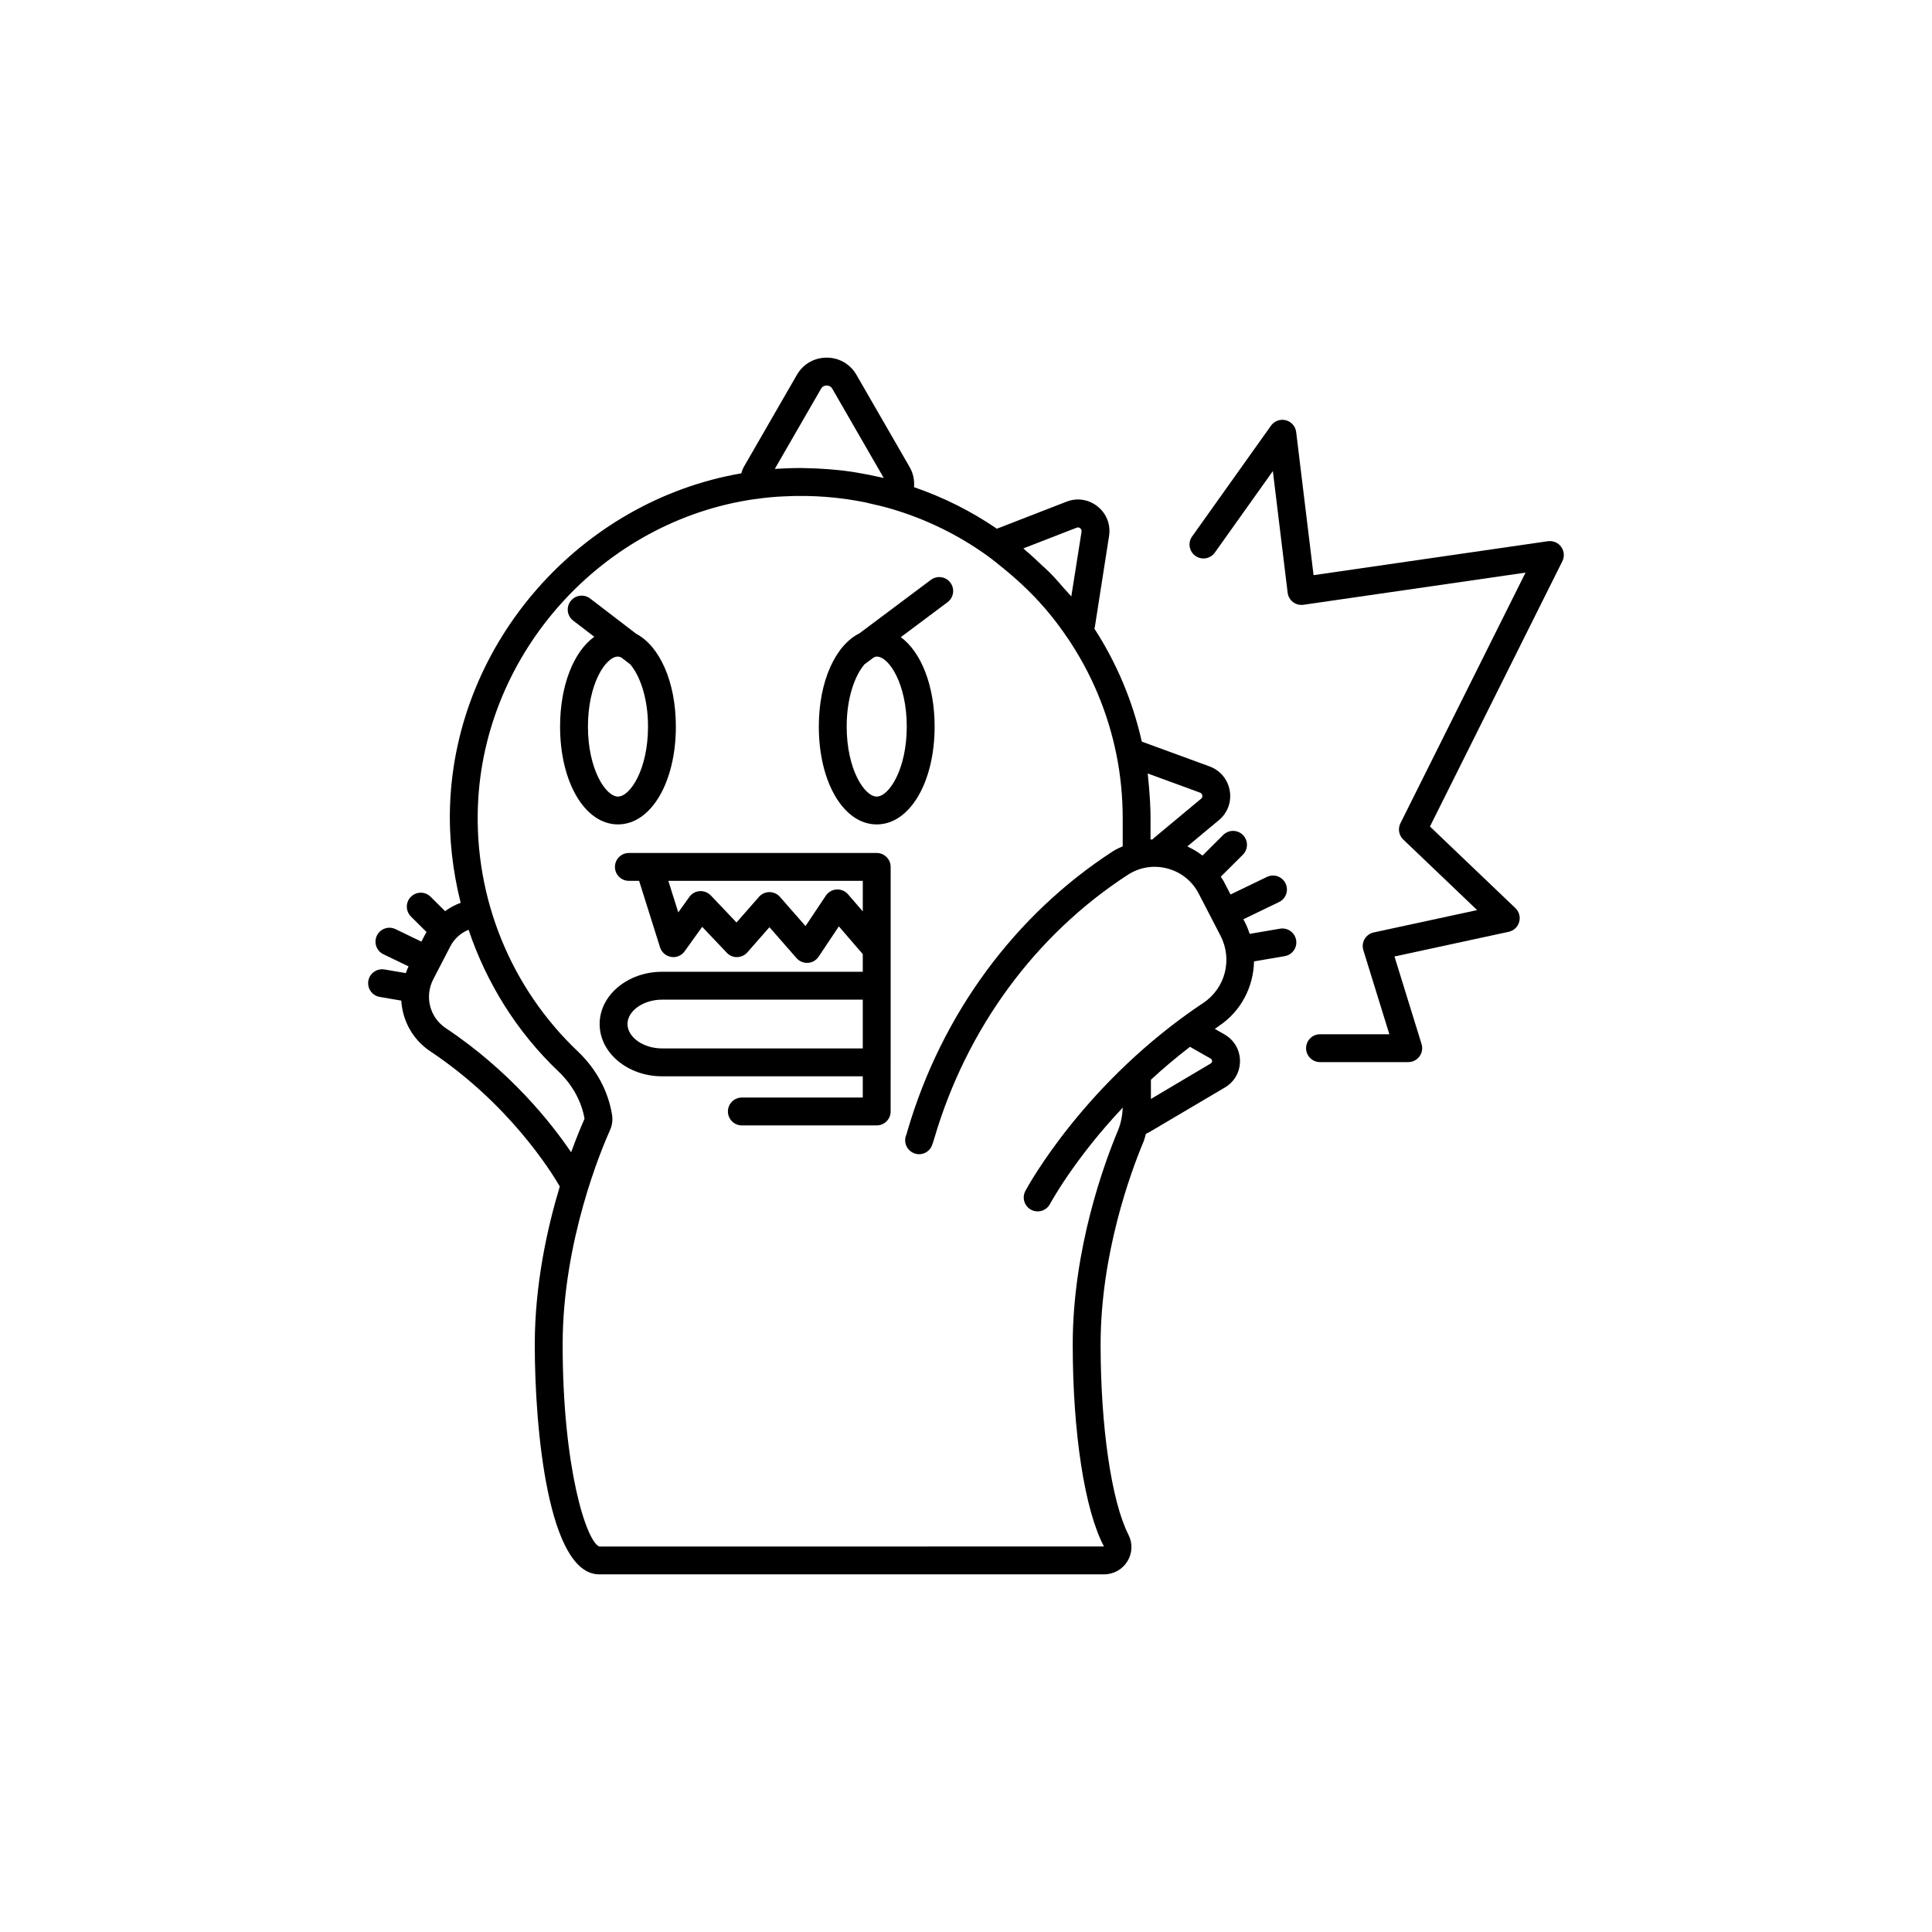<?xml version="1.0" encoding="UTF-8"?>
<!-- Uploaded to: SVG Repo, www.svgrepo.com, Generator: SVG Repo Mixer Tools -->
<svg fill="#000000" width="800px" height="800px" version="1.1" viewBox="144 144 512 512" xmlns="http://www.w3.org/2000/svg">
 <g>
  <path d="m483.22 390.11-8.039 1.375c-0.336-0.98-0.688-1.957-1.176-2.902l-0.5-0.969 9.457-4.562c1.836-0.883 2.606-3.098 1.723-4.934-0.883-1.832-3.07-2.621-4.934-1.723l-9.645 4.652-1.891-3.652c-0.195-0.379-0.48-0.691-0.699-1.059l5.859-5.832c1.441-1.438 1.453-3.773 0.008-5.223-1.438-1.445-3.773-1.445-5.223-0.008l-5.488 5.465c-1.23-0.969-2.59-1.758-4.016-2.426l8.367-6.969c2.297-1.91 3.375-4.809 2.879-7.766-0.5-2.981-2.484-5.394-5.336-6.461l-17.98-6.586c-2.406-10.699-6.621-20.754-12.566-29.945 0.047-0.203 0.133-0.379 0.152-0.594l3.746-23.969v-0.02c0.457-3-0.688-5.918-3.059-7.801-2.356-1.875-5.438-2.352-8.23-1.246l-18.445 7.16c-6.789-4.648-14.156-8.328-21.957-11.012 0.16-1.797-0.195-3.641-1.16-5.32l-14.09-24.438c-1.645-2.856-4.594-4.566-7.898-4.566-3.309 0-6.258 1.711-7.898 4.566l-14.109 24.473c-0.293 0.516-0.434 1.074-0.617 1.621-42.551 7.316-75.547 44.559-77.18 87.828-0.34 8.848 0.703 17.57 2.805 25.988-1.488 0.531-2.856 1.297-4.125 2.211l-3.84-3.82c-1.445-1.438-3.777-1.422-5.227 0.016-1.438 1.445-1.43 3.785 0.016 5.227l4.144 4.121c-0.066 0.125-0.172 0.219-0.238 0.344l-1.133 2.184-6.867-3.312c-1.852-0.891-4.047-0.105-4.934 1.723-0.883 1.84-0.117 4.047 1.723 4.934l6.68 3.219-0.016 0.031c-0.297 0.57-0.48 1.164-0.711 1.75l-5.672-0.973c-2.016-0.309-3.918 1.004-4.266 3.016-0.348 2.008 1.004 3.918 3.016 4.266l5.719 0.98c0.309 5.277 2.992 10.309 7.672 13.426 20.832 13.883 31.969 31.75 34.332 35.82-3.34 11.074-6.633 25.996-6.633 41.91 0 22.613 3.578 60.891 17.082 60.891h133.77c2.559 0 4.879-1.297 6.211-3.473 1.316-2.148 1.418-4.769 0.273-7.019-4.484-8.797-7.383-28.586-7.383-50.406 0-24.016 7.953-45.598 11.371-53.762 0.285-0.68 0.418-1.398 0.641-2.094 0.305-0.137 0.613-0.277 0.848-0.41l20.012-11.82c2.559-1.48 4.078-4.121 4.066-7.066-0.008-2.957-1.562-5.598-4.148-7.066l-2.527-1.441c0.363-0.25 0.703-0.508 1.074-0.754 5.93-3.949 9.184-10.426 9.32-17.133l8.141-1.391c2.008-0.34 3.359-2.25 3.019-4.258-0.348-2.012-2.281-3.367-4.266-3.016zm-21.219-36.062c0.461 0.172 0.586 0.547 0.621 0.758 0.043 0.242 0.02 0.582-0.316 0.859l-12.645 10.531c-0.086 0.074-0.125 0.176-0.207 0.254-0.184 0.004-0.367 0.02-0.551 0.031v-5.578c0-0.008 0.004-0.016 0.004-0.023 0-2.766-0.168-5.519-0.406-8.266-0.051-0.594-0.105-1.184-0.168-1.773-0.066-0.621-0.098-1.25-0.18-1.867zm-32.68-70.203c0.43-0.172 0.746-0.016 0.941 0.141 0.203 0.164 0.43 0.453 0.359 0.918l-2.715 17.152c-0.543-0.664-1.168-1.266-1.73-1.914-1.273-1.465-2.539-2.934-3.906-4.32-0.836-0.848-1.738-1.629-2.606-2.441-1.262-1.188-2.519-2.379-3.856-3.5-0.211-0.176-0.395-0.375-0.605-0.551zm-67.742-36.816c0.434-0.754 1.125-0.867 1.5-0.867 0.371 0 1.062 0.109 1.5 0.875l13.625 23.633c-0.668-0.164-1.344-0.281-2.012-0.43-0.707-0.156-1.414-0.312-2.129-0.453-2.09-0.41-4.191-0.766-6.305-1.031-0.383-0.047-0.762-0.086-1.145-0.129-2.086-0.234-4.176-0.383-6.277-0.477-0.652-0.027-1.305-0.043-1.961-0.059-0.707-0.016-1.414-0.062-2.125-0.062-1.582 0-3.172 0.039-4.758 0.121-0.734 0.027-1.457 0.07-2.164 0.121zm-99.465 169.42c-4.234-2.82-5.652-8.379-3.297-12.922l4.547-8.773c1.043-2.016 2.766-3.516 4.812-4.359 4.773 14.148 12.828 27.133 23.898 37.625 3.66 3.5 6.086 7.977 6.832 12.48-0.625 1.387-1.965 4.504-3.551 8.859-5.359-7.891-16.199-21.551-33.242-32.91zm202.69 8.07c0.273 0.152 0.418 0.379 0.418 0.672 0 0.285-0.129 0.504-0.414 0.668l-15.801 9.375-0.004-5.09c3.16-2.922 6.613-5.852 10.359-8.727zm-1.898-14.754c-31.352 20.898-46.395 48.406-47.156 49.812-0.02 0.039-0.039 0.078-0.059 0.117-0.902 1.809-0.184 4.004 1.621 4.934 0.539 0.273 1.109 0.402 1.68 0.402 1.332 0 2.613-0.715 3.273-1.973 0.094-0.176 6.367-11.832 19.277-25.531-0.098 2.141-0.496 4.223-1.312 6.176-3.59 8.578-11.945 31.262-11.945 56.617 0 23.254 3.141 43.852 8.281 53.512l-133.73 0.02c-3.394-1.23-9.727-20.695-9.727-53.531 0-27.57 10.445-52.141 12.531-56.781 0.59-1.297 0.789-2.715 0.562-4.09-1.016-6.301-4.133-12.102-9.031-16.777-17.797-16.867-27.461-40.602-26.516-65.121 1.543-40.652 33.121-75.602 73.492-81.301 0.023-0.004 0.047 0.008 0.07 0.004 0.094-0.016 0.203-0.023 0.301-0.039 2.418-0.348 4.793-0.578 7.312-0.676 7.359-0.371 14.621 0.176 21.684 1.633 0.285 0.059 0.566 0.152 0.855 0.215 2.066 0.449 4.121 0.945 6.148 1.551 9.02 2.691 17.441 6.82 25.047 12.273 0.02 0.016 0.031 0.035 0.051 0.047 1.449 1.031 2.809 2.152 4.18 3.262 4.633 3.754 8.871 7.867 12.562 12.402 1.598 1.965 3.102 4 4.516 6.106 0.008 0.016 0.027 0.02 0.035 0.031 6.363 9.41 10.727 19.844 12.973 30.996 1.098 5.484 1.648 11.137 1.648 16.801v7.422c-0.906 0.414-1.82 0.809-2.664 1.359-26.008 16.898-45.305 43.16-54.348 73.953-0.16 0.539-0.27 0.922-0.246 0.922h0.004c-0.922 1.816-0.191 4.039 1.629 4.957 1.828 0.938 4.039 0.191 4.957-1.629 0.121-0.23 0.383-0.965 0.742-2.168 8.543-29.105 26.758-53.906 51.281-69.84 3.141-2.035 6.859-2.633 10.484-1.672 3.629 0.961 6.57 3.316 8.293 6.633l3.492 6.742v0.008c0 0.004 0.004 0.008 0.008 0.012l2.289 4.422c3.242 6.258 1.289 13.902-4.543 17.789z"/>
  <path d="m323.11 336.55c0-11.902-4.309-21.332-10.535-24.605l-12.18-9.336c-1.609-1.23-3.934-0.93-5.176 0.688-1.242 1.617-0.934 3.938 0.688 5.176l5.586 4.281c-5.434 3.906-9.066 12.836-9.066 23.793 0 14.781 6.594 25.93 15.34 25.93 8.75 0.004 15.344-11.145 15.344-25.926zm-23.301 0c0-11.324 4.711-18.551 7.957-18.551 0.273 0 0.566 0.125 0.859 0.223l2.387 1.828c2.461 2.879 4.719 8.676 4.719 16.5 0 11.32-4.715 18.547-7.961 18.547-3.25 0-7.961-7.227-7.961-18.547z"/>
  <path d="m376.34 362.48c8.75 0 15.344-11.148 15.344-25.93 0-10.883-3.586-19.75-8.961-23.699l12.395-9.273c1.633-1.223 1.965-3.539 0.746-5.168-1.215-1.633-3.527-1.957-5.168-0.746l-18.918 14.16c-6.359 3.148-10.781 12.672-10.781 24.727-0.004 14.781 6.594 25.93 15.344 25.93zm0-44.48c3.246 0 7.961 7.227 7.961 18.551 0 11.32-4.715 18.547-7.961 18.547s-7.961-7.227-7.961-18.547c0-7.812 2.25-13.602 4.707-16.484l2.496-1.867c0.254-0.082 0.516-0.199 0.758-0.199z"/>
  <path d="m376.34 370.05h-65.684c-2.039 0-3.691 1.652-3.691 3.691 0 2.039 1.652 3.691 3.691 3.691h2.715l5.547 17.625c0.422 1.332 1.559 2.312 2.941 2.535 1.359 0.25 2.769-0.355 3.582-1.496l4.644-6.477 6.523 6.871c0.715 0.754 1.711 1.211 2.75 1.148 1.039-0.02 2.019-0.477 2.703-1.258l5.852-6.668 7.176 8.203c0.758 0.867 1.902 1.32 3.019 1.25 1.145-0.07 2.191-0.68 2.832-1.629l5.363-8.039 6.34 7.356v4.68l-53.168-0.004c-9.133 0-16.566 6.211-16.566 13.852s7.434 13.852 16.566 13.852h53.168v5.629h-32.047c-2.039 0-3.691 1.652-3.691 3.691 0 2.039 1.652 3.691 3.691 3.691h35.738c2.039 0 3.691-1.652 3.691-3.691l0.004-13.016v-51.801c0-2.035-1.656-3.688-3.691-3.688zm-7.606 10.945c-0.758-0.875-1.859-1.332-3.023-1.277-1.148 0.07-2.203 0.68-2.848 1.633l-5.391 8.07-6.781-7.746c-0.703-0.797-1.711-1.258-2.777-1.258-1.062 0-2.078 0.457-2.773 1.258l-5.961 6.793-6.812-7.172c-0.766-0.797-1.848-1.195-2.934-1.141-1.098 0.078-2.106 0.633-2.746 1.535l-2.941 4.102-2.629-8.359h51.531v8.105zm-49.258 40.852c-4.977 0-9.184-2.961-9.184-6.465 0-3.504 4.207-6.465 9.184-6.465h53.168v12.934z"/>
  <path d="m557.73 288.92c-0.797-1.105-2.129-1.672-3.519-1.492l-62.102 8.996-4.609-37.93c-0.184-1.508-1.277-2.754-2.754-3.129-1.48-0.371-3.027 0.191-3.918 1.438l-20.906 29.363c-1.184 1.66-0.793 3.965 0.871 5.148 1.66 1.184 3.965 0.793 5.148-0.871l15.379-21.605 3.918 32.227c0.121 0.984 0.629 1.879 1.418 2.484 0.789 0.609 1.789 0.859 2.769 0.723l58.855-8.523-33.152 66.422c-0.727 1.445-0.418 3.203 0.754 4.316l19.574 18.695-27.406 5.922c-1.016 0.223-1.883 0.855-2.41 1.746-0.523 0.895-0.645 1.965-0.34 2.957l6.894 22.281h-18.379c-2.039 0-3.691 1.652-3.691 3.691s1.652 3.691 3.691 3.691h23.383c1.172 0 2.273-0.559 2.973-1.5 0.695-0.941 0.902-2.164 0.559-3.285l-7.18-23.207 30.277-6.543c1.336-0.289 2.402-1.293 2.773-2.609 0.371-1.312-0.016-2.727-1.004-3.668l-22.645-21.625 35.09-70.301c0.613-1.234 0.492-2.699-0.312-3.812z"/>
 </g>
</svg>